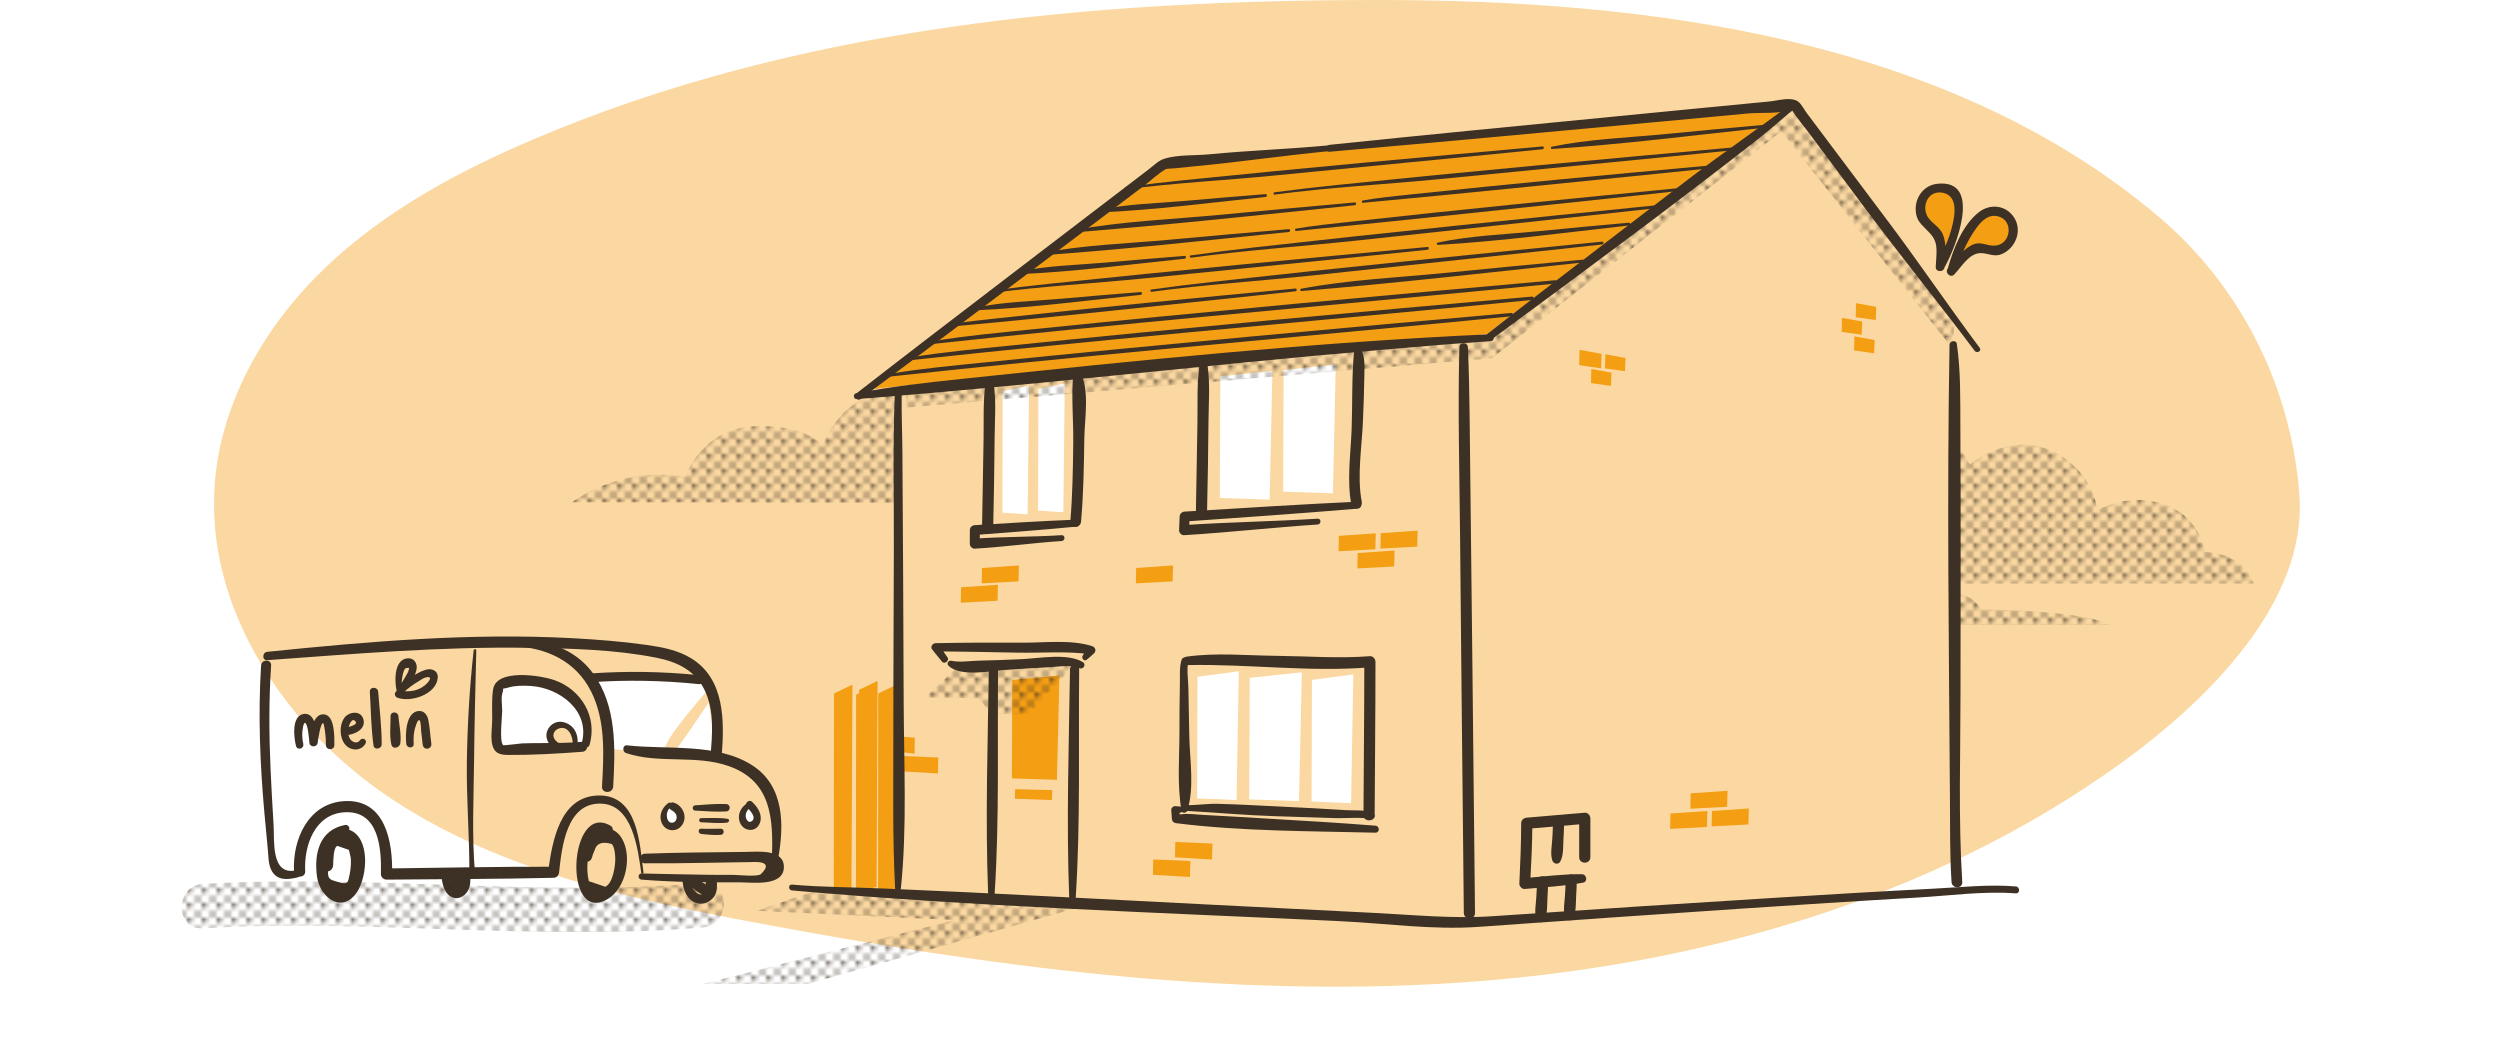 <?xml version="1.0" encoding="UTF-8"?>
<svg width="1000px" height="415px" xmlns="http://www.w3.org/2000/svg" xmlns:xlink="http://www.w3.org/1999/xlink" id="Layer_2" viewBox="0 0 670.35 278.44">
  <defs>
    <style>.cls-1{fill:none;}.cls-1,.cls-2,.cls-3,.cls-4,.cls-5,.cls-6,.cls-7{stroke-width:0px;}.cls-2{fill:url(#New_Pattern_Swatch_3);}.cls-3{fill:url(#New_Pattern_Swatch_3-2);}.cls-4{fill:#f49e14;}.cls-5{fill:#3d3125;}.cls-6{fill:#fbd8a1;}.cls-7{fill:#fff;}</style>
    <pattern id="New_Pattern_Swatch_3" x="0" y="0" width="3.56" height="3.56" patternTransform="translate(-223.68 3960.82)" patternUnits="userSpaceOnUse" viewBox="0 0 3.56 3.56">
      <rect class="cls-1" x="0" width="3.56" height="3.56"></rect>
      <circle class="cls-5" cx="1.78" cy="1.78" r=".65"></circle>
      <path class="cls-5" d="m0,.65c.36,0,.65-.29.65-.65h-.65v.65Z"></path>
      <path class="cls-5" d="m2.91,0c0,.36.29.65.65.65v-.65h-.65Z"></path>
      <path class="cls-5" d="m0,2.91v.65h.65c0-.36-.29-.65-.65-.65Z"></path>
      <path class="cls-5" d="m3.56,2.91c-.36,0-.65.29-.65.65h.65v-.65Z"></path>
    </pattern>
    <pattern id="New_Pattern_Swatch_3-2" patternTransform="translate(-231.2 3953.3)" xlink:href="#New_Pattern_Swatch_3"></pattern>
  </defs>
  <g id="scribbles">
    <rect class="cls-7" y="57.68" width="670.35" height="220.76"></rect>
    <path class="cls-6" d="m569.04,204.73c21.96-15.86,49.89-42.45,47.77-71.83-2.07-28.74-15.62-55.94-37.55-74.55C522.22,9.95,441.51,0,369.75,0c-77.17,0-155.86,7.15-226.87,37.38-20.27,8.63-40.02,19.27-55.93,34.5-15.91,15.23-27.76,35.52-29.57,57.47-2.82,34.24,19.38,66.74,48.13,85.54,28.75,18.8,63.23,26.4,96.99,32.74,62.2,11.67,125.52,20.3,188.67,16.1,63.15-4.21,126.56-21.94,177.87-58.99Z"></path>
    <polygon class="cls-4" points="271.38 182.47 271.27 208.91 283.36 209.28 284.04 181.27 271.38 182.47"></polygon>
    <polygon class="cls-7" points="268.79 104.95 268.73 137.58 275.49 138.04 275.88 103.47 268.79 104.95"></polygon>
    <polygon class="cls-4" points="235.4 186.12 235.36 238.46 240.09 239.19 240.36 183.74 235.4 186.12"></polygon>
    <polygon class="cls-4" points="229.46 186.44 229.42 238.77 234.15 239.51 234.42 184.06 229.46 186.44"></polygon>
    <polygon class="cls-4" points="223.52 186.12 223.48 238.46 228.21 239.19 228.48 183.74 223.52 186.12"></polygon>
    <polygon class="cls-4" points="230.27 185.12 230.22 237.46 234.96 238.19 235.22 182.74 230.27 185.12"></polygon>
    <polygon class="cls-7" points="278.38 104.39 278.31 137.02 285.08 137.47 285.46 102.91 278.38 104.39"></polygon>
    <polygon class="cls-4" points="257.64 157.62 257.55 161.75 267.42 161.23 267.53 156.94 257.64 157.62"></polygon>
    <polygon class="cls-4" points="263.26 152.43 263.17 156.56 273.04 156.04 273.15 151.75 263.26 152.43"></polygon>
    <polygon class="cls-4" points="304.63 152.43 304.54 156.56 314.41 156.04 314.52 151.75 304.63 152.43"></polygon>
    <polygon class="cls-4" points="448.02 218.33 447.93 222.46 457.81 221.94 457.92 217.65 448.02 218.33"></polygon>
    <polygon class="cls-4" points="459.15 217.65 459.06 221.78 468.94 221.26 469.05 216.98 459.15 217.65"></polygon>
    <polygon class="cls-4" points="453.44 212.91 453.35 217.04 463.23 216.52 463.34 212.23 453.44 212.91"></polygon>
    <polygon class="cls-4" points="359.03 143.81 358.94 147.94 368.82 147.42 368.93 143.13 359.03 143.81"></polygon>
    <polygon class="cls-4" points="370.27 143.09 370.18 147.22 380.06 146.7 380.17 142.41 370.27 143.09"></polygon>
    <polygon class="cls-4" points="364.08 148.42 363.98 152.55 373.86 152.03 373.97 147.75 364.08 148.42"></polygon>
    <polygon class="cls-4" points="423.61 93.88 423.52 98.01 429.38 98.85 429.53 94.97 423.61 93.88"></polygon>
    <polygon class="cls-4" points="430.54 95.08 430.45 98.86 435.82 99.62 435.96 96.08 430.54 95.08"></polygon>
    <polygon class="cls-4" points="426.77 99.03 426.69 102.81 432.05 103.57 432.19 100.02 426.77 99.03"></polygon>
    <polygon class="cls-4" points="497.82 81.36 497.74 85.13 503.11 85.9 503.24 82.35 497.82 81.36"></polygon>
    <polygon class="cls-4" points="497.39 90.27 497.31 94.05 502.68 94.82 502.81 91.27 497.39 90.27"></polygon>
    <polygon class="cls-4" points="494.05 85.3 493.97 89.08 499.34 89.84 499.48 86.3 494.05 85.3"></polygon>
    <polygon class="cls-4" points="240.22 197.56 240.18 201.68 245.16 202.27 245.21 197.98 240.22 197.56"></polygon>
    <polygon class="cls-4" points="272.15 211.79 272.06 214.35 282.01 214.72 282.12 212.05 272.15 211.79"></polygon>
    <polygon class="cls-4" points="315.13 225.96 315.04 230.09 324.99 230.68 325.1 226.39 315.13 225.96"></polygon>
    <polygon class="cls-4" points="241.56 202.87 241.47 207 251.41 207.58 251.52 203.3 241.56 202.87"></polygon>
    <polygon class="cls-4" points="309.21 230.65 309.11 234.78 319.06 235.36 319.17 231.07 309.21 230.65"></polygon>
    <polygon class="cls-7" points="327.21 101.01 327.08 133.64 340.44 134.09 341.19 99.52 327.21 101.01"></polygon>
    <polygon class="cls-7" points="335.1 181.91 334.97 214.54 348.33 214.99 349.09 180.43 335.1 181.91"></polygon>
    <polygon class="cls-7" points="321.08 181.63 320.98 214.26 331.57 214.71 332.17 180.14 321.08 181.63"></polygon>
    <polygon class="cls-7" points="351.8 182.47 351.7 215.1 362.3 215.56 362.9 180.99 351.8 182.47"></polygon>
    <polygon class="cls-7" points="344.2 99.32 344.07 131.94 357.43 132.4 358.19 97.83 344.2 99.32"></polygon>
    <path class="cls-4" d="m311.48,44.06s-79.71,61.56-77.09,60.39,164.77-13.95,164.89-14.99c.13-1.04,80.95-60.82,80.95-60.82l-168.75,15.42Z"></path>
    <polygon class="cls-2" points="218.19 239.12 202.77 244.44 255.78 246.93 188.39 264.08 216.45 264.08 288.77 243.66 218.19 239.12"></polygon>
    <polygon class="cls-2" points="256.19 179.44 247.92 187.2 262.27 187.37 265.93 191.58 275.72 191.58 288.75 177.74 256.19 179.44"></polygon>
    <polygon class="cls-2" points="242.94 104.72 242.73 109.39 400.1 96.13 477.79 35.24 523.64 93.51 524.3 85.89 481.14 28.42 399.96 91.09 242.94 104.72"></polygon>
    <path class="cls-4" d="m521.42,68.54s5.66-9.5,3.13-15.95c-2.52-6.45-8.54.87-8.54.87,0,0-2.7,4.71,2.09,7.32,4.79,2.61,3.31,7.76,3.31,7.76Z"></path>
    <path class="cls-4" d="m524.01,71.54s2.26-12.86,11.55-15c6.31-.24,2.86,9.17,2.86,9.17,0,0-3.69,2.5-8.57,1.19-2.38-.6-5.83,4.64-5.83,4.64"></path>
    <path class="cls-2" d="m240.25,134.95l-87.04-.14s12.8-10,30.4-6.8c0,0,4.4-13.2,18.8-13.6s18,5.2,18,5.2c0,0,4.94-13.92,18.03-14.26.23.23,2.77-.46,2.77-.46l-.96,30.05Z"></path>
    <path class="cls-2" d="m523.8,156.6h80.76s-2.51-8.21-13.23-8.44c0,0-.91-9.35-10.72-12.78-9.81-3.42-18.02,1.6-18.02,1.6,0,0-.91-10.72-12.32-15.97-11.41-5.25-21.9,3.65-21.9,3.65l-3.88-6.39-.68,38.33"></path>
    <path class="cls-2" d="m524,167.71h41.7s-4.43-3.73-34.47-4.19c0,0-1.63-4.19-7.45-4.19"></path>
    <path class="cls-5" d="m318.43,178.49c16.22-.33,32.73,1.93,48.92.61l-1.5-1.5c0,13.71-.15,27.41-.22,41.12-.01,1.93,2.99,1.93,3,0,.07-13.71.22-27.41.22-41.12,0-.76-.69-1.57-1.5-1.5-8.23.67-16.75-.01-24.99-.09-7.94-.08-16.34-.9-24.23.22-1.29.18-.97,2.28.31,2.26h0Z"></path>
    <path class="cls-5" d="m391.36,93.23c-.44,17.1.05,34.23.2,51.33.24,27.25.53,54.51.81,81.76.06,6.23.13,12.46.19,18.7.02,1.93,3.02,1.93,3,0-.46-44.36-.92-88.73-1.44-133.09-.07-6.24-.18-12.47-.47-18.7-.07-1.47-2.26-1.48-2.3,0h0Z"></path>
    <path class="cls-5" d="m264.19,102.89c-.7,4.93-.43,10.05-.52,15.02-.15,7.88-.24,15.76-.41,23.64-.04,1.93,2.96,1.93,3,0,.17-7.88.32-15.76.37-23.64.04-4.95.47-10.1-.23-15.02-.16-1.1-2.06-1.1-2.21,0h0Z"></path>
    <path class="cls-5" d="m321.59,98.24c-.7,4.93-.43,10.05-.52,15.02-.15,7.88-.24,15.76-.41,23.64-.04,1.93,2.96,1.93,3,0,.17-7.88.32-15.76.37-23.64.04-4.95.47-10.1-.23-15.02-.16-1.1-2.06-1.1-2.21,0h0Z"></path>
    <path class="cls-5" d="m424.26,234.61c-5.12-.04-10.25.62-15.35,1.05l1.46,1.46c.29-5.38.57-10.79.58-16.18l-1.5,1.5c5.19-.44,10.38-.89,15.57-1.33l-1.5-1.5v10.46c0,1.93,3,1.93,3,0v-10.46c0-.76-.69-1.57-1.5-1.5-5.19.44-10.38.89-15.57,1.33-.81.07-1.5.63-1.5,1.5,0,5.39-.24,10.8-.49,16.18-.03.74.7,1.53,1.46,1.46,5.22-.48,10.5-.75,15.66-1.7,1.3-.24.96-2.25-.31-2.26h0Z"></path>
    <path class="cls-5" d="m290.29,177.69c-4.12-2.51-11.84-.98-16.35-.79-3.82.16-7.64.34-11.47.4-2.37.04-5.14.54-7.47.03-.75-.16-1.34.74-.76,1.31,3.15,3.17,11.52,1.38,15.35,1.14,3.87-.24,7.74-.53,11.61-.71,2.25-.1,6.04-.81,8.15.23,1.07.53,1.99-.99.95-1.62h0Z"></path>
    <path class="cls-5" d="m254,176.44c-.77-1.09-1.49-2.2-2.28-3.28l-.94,1.64c7.38.06,14.77.22,22.15.36,6.26.12,13.14-.46,19.34.42l-.67-1.64c-.48.68-.95,1.34-1.35,2.07-.34.63.41,1.59,1.07,1.07.72-.56,1.38-1.16,2.03-1.79s.29-1.61-.49-1.87c-5.71-1.85-12.9-.9-18.8-.94-7.76-.05-15.52-.02-23.28.13-.74.01-1.47.95-.94,1.64.87,1.13,1.79,2.21,2.68,3.32.66.82,2.08-.26,1.47-1.14h0Z"></path>
    <path class="cls-5" d="m405.3,83.99c-46.88,4.15-93.77,8.42-140.6,13.2-8.72.89-17.51,1.68-26.16,3.12-.41.07-.32.79.1.74,49.23-5.35,98.61-9.62,147.91-14.33,6.25-.6,12.5-1.22,18.75-1.83.57-.06.58-.95,0-.9h0Z"></path>
    <path class="cls-5" d="m410.84,79.6c-46.88,4.15-93.77,8.42-140.6,13.2-8.72.89-17.51,1.68-26.16,3.12-.41.07-.32.79.1.74,49.23-5.35,98.61-9.62,147.91-14.33,6.25-.6,12.5-1.22,18.75-1.83.57-.06.58-.95,0-.9h0Z"></path>
    <path class="cls-5" d="m417.08,75.21c-46.88,4.15-93.77,8.42-140.6,13.2-8.72.89-17.51,1.68-26.16,3.12-.41.07-.32.79.1.74,49.23-5.35,98.61-9.62,147.91-14.33,6.25-.6,12.5-1.22,18.75-1.83.57-.06.58-.95,0-.9h0Z"></path>
    <path class="cls-5" d="m347.38,77.43c-26.65,2.52-53.31,5.08-79.92,7.99-4.3.47-8.66.89-12.93,1.64-.35.06-.27.65.08.62,27.27-2.46,54.5-5.47,81.73-8.31,3.68-.38,7.35-.79,11.03-1.19.47-.05.48-.8,0-.75h0Z"></path>
    <path class="cls-5" d="m305.84,78.38c-7.11.54-14.21,1.16-21.31,1.79-7.76.69-15.91.8-23.54,2.51-.34.08-.27.63.08.62,14.93-.63,29.9-2.62,44.76-4.16.47-.05.49-.79,0-.75h0Z"></path>
    <path class="cls-5" d="m382.82,66.28c-33.62,3.13-67.25,6.29-100.83,9.8-5.52.58-11.02,1.23-16.52,1.96-.39.05-.4.68,0,.63,13.82-1.84,27.89-2.61,41.77-4,20.42-2.05,40.84-4.1,61.25-6.16,4.77-.48,9.55-.99,14.32-1.48.47-.05.48-.79,0-.75h0Z"></path>
    <path class="cls-5" d="m317.62,68.68c-7.11.54-14.21,1.16-21.31,1.79-7.76.69-15.91.8-23.54,2.51-.34.08-.27.63.08.62,14.93-.63,29.9-2.62,44.76-4.16.47-.05.49-.79,0-.75h0Z"></path>
    <path class="cls-5" d="m345.58,61.5c-10.69.89-21.37,1.86-32.05,2.84-11.35,1.04-23.08,1.39-34.29,3.56-.34.07-.27.64.08.62,22.11-1.58,44.2-4.01,66.26-6.26.47-.05.48-.79,0-.75h0Z"></path>
    <path class="cls-5" d="m363.3,54.33c-12.17,1.06-24.34,2.2-36.51,3.35-12.84,1.21-26.05,1.7-38.75,4.06-.35.06-.27.64.08.62,25.09-1.99,50.14-4.69,75.17-7.28.47-.05.48-.79,0-.75h0Z"></path>
    <path class="cls-5" d="m339.36,52.1c-7.11.54-14.21,1.16-21.31,1.79-7.76.69-15.91.8-23.54,2.51-.34.08-.27.63.08.62,14.93-.63,29.9-2.62,44.76-4.16.47-.05.49-.79,0-.75h0Z"></path>
    <path class="cls-5" d="m413.68,39.3c-32.07,2.87-64.15,5.78-96.18,9.05-5.23.53-10.45,1.14-15.66,1.83-.39.05-.4.68,0,.63,13.08-1.73,26.41-2.38,39.54-3.67,19.61-1.92,39.22-3.82,58.83-5.74,4.49-.44,8.98-.9,13.47-1.35.47-.05.48-.79,0-.75h0Z"></path>
    <path class="cls-5" d="m424.36,69.7c-12.13,1.11-24.26,2.3-36.39,3.5-12.96,1.29-26.28,1.86-39.09,4.29-.34.07-.27.65.08.62,25.17-2.09,50.29-4.95,75.4-7.66.47-.05.48-.79,0-.75h0Z"></path>
    <path class="cls-5" d="m429.68,64.85c-34.85,3.45-69.71,6.92-104.52,10.79-5.51.61-11,1.31-16.5,2.06-.4.05-.23.66.17.61,14.3-1.96,28.85-2.87,43.21-4.4,21.11-2.25,42.23-4.49,63.35-6.74,4.76-.51,9.52-1.04,14.29-1.56.47-.05.48-.8,0-.75h0Z"></path>
    <path class="cls-5" d="m436.84,59.77c-8.11.7-16.22,1.48-24.32,2.28-8.93.88-18.21,1.17-27,3.06-.34.07-.27.64.08.62,17.1-.99,34.21-3.32,51.23-5.21.47-.05.49-.79,0-.75h0Z"></path>
    <path class="cls-5" d="m444.84,55.03c-36.1,3.63-72.22,7.29-108.28,11.34-5.79.65-11.57,1.38-17.34,2.18-.4.05-.23.66.17.61,14.93-2.05,30.1-3.05,45.09-4.67,21.81-2.35,43.62-4.7,65.43-7.05,4.98-.54,9.96-1.1,14.94-1.65.47-.05.48-.8,0-.75h0Z"></path>
    <path class="cls-5" d="m451.07,50.41c-29.73,2.89-59.47,5.82-89.16,9.12-4.81.53-9.66,1-14.43,1.84-.34.06-.27.65.08.62,30.39-2.99,60.75-6.26,91.12-9.48,4.13-.44,8.26-.9,12.38-1.35.47-.05.48-.8,0-.75h0Z"></path>
    <path class="cls-5" d="m457.8,44.49c-26.4,2.4-52.81,4.85-79.18,7.66-4.4.47-8.86.88-13.21,1.66-.34.06-.27.65.08.62,27.06-2.51,54.1-5.29,81.14-8.02,3.72-.38,7.44-.77,11.17-1.16.47-.05.48-.79,0-.75h0Z"></path>
    <path class="cls-5" d="m464.95,39.56c-35.42,3.2-70.84,6.43-106.22,10.06-5.68.58-11.35,1.23-17.01,1.99-.35.05-.27.66.08.62,14.55-1.95,29.38-2.71,44-4.14,21.54-2.11,43.07-4.21,64.61-6.32,4.85-.47,9.69-.97,14.54-1.46.47-.05.48-.79,0-.75h0Z"></path>
    <path class="cls-5" d="m473.6,33.47c-9.06.78-18.12,1.65-27.17,2.53-10.02.97-20.41,1.32-30.29,3.37-.34.07-.27.64.08.62,19.15-1.27,38.29-3.7,57.38-5.76.47-.05.48-.79,0-.75h0Z"></path>
    <path class="cls-5" d="m239.83,106.01c-.54,13.87-.19,27.81-.24,41.69-.08,23.06-.17,46.12-.16,69.17,0,7.17.14,14.35.49,21.51.05,1.03,1.47.99,1.57,0,1.69-16.58.79-33.57.74-50.2-.07-22.27-.19-44.54-.34-66.81-.03-5.11-.27-10.25-.19-15.36.02-1.21-1.83-1.2-1.88,0h0Z"></path>
    <path class="cls-5" d="m316.8,177.1c-.6,1.97-.4,4.35-.44,6.38-.09,4.32-.12,8.65-.12,12.98,0,6.94-.66,14.24.56,21.11.15.82,1.29.67,1.51,0,2.03-6.01.68-13.85.57-20.05-.07-4.27-.18-8.54-.24-12.81-.03-2.18-.5-4.96-.03-7.1.26-1.18-1.46-1.66-1.81-.5h0Z"></path>
    <path class="cls-5" d="m265.11,178.57c-.3,20.37-1,40.83-.22,61.2.04,1.14,1.69,1.13,1.76,0,1.3-20.34.7-40.82.92-61.2.02-1.58-2.44-1.58-2.46,0h0Z"></path>
    <path class="cls-5" d="m286.87,179.6c-.3,20.37-1,40.83-.22,61.2.04,1.14,1.69,1.13,1.76,0,1.3-20.34.7-40.82.92-61.2.02-1.58-2.44-1.58-2.46,0h0Z"></path>
    <path class="cls-5" d="m526.33,236.73c-1.08-17.06-.47-34.34-.47-51.43,0-23.67.1-47.34-.04-71.01-.04-7.32.11-14.75-.95-22.02-.17-1.14-1.94-.82-1.96.26-.71,40.49-.16,81.08.11,121.58.05,7.52-.05,15.1.43,22.61.12,1.84,3,1.86,2.88,0h0Z"></path>
    <path class="cls-5" d="m365.17,134.65c-1.33-6.82.06-14.83.32-21.71.16-4.08.33-8.16.38-12.25.03-2.29.22-4.9-.89-7-.5-.95-1.77-.4-1.86.5-.67,6.93-.42,14.02-.67,20.98-.23,6.49-1.34,13.81-.07,20.25.36,1.82,3.13,1.05,2.78-.77h0Z"></path>
    <path class="cls-5" d="m289.83,140.03c.66-7.41.77-14.89.88-22.32.07-5.16,1.5-13.15-1.11-17.89-.51-.93-1.77-.42-1.86.5-.57,6.11.08,12.45,0,18.59-.09,7.03-.19,14.1-.79,21.11-.16,1.85,2.72,1.83,2.88,0h0Z"></path>
    <path class="cls-5" d="m399.74,89.7c-47.33,2.14-94.75,7.02-141.85,11.98-9.5,1-19.08,2.05-28.46,3.88-.86.17-.68,1.61.21,1.54,46.76-3.57,93.38-9.18,140.11-13.15,9.99-.85,19.99-1.75,29.99-2.38,1.2-.08,1.21-1.93,0-1.88h0Z"></path>
    <path class="cls-5" d="m368.18,218.23c-1.84-1-5.14-.67-7.13-.8-5.78-.37-11.56-.68-17.34-.95s-11.58-.62-17.37-.76c-2.51-.06-6.11.45-8.15.34-1.01-.05-1.01,1.52,0,1.57,7.21.39,15.82,1.17,23.54,1.41,5.57.18,11.13.34,16.7.53,2.14.07,7.48-.35,8.81.27,1.08.5,2.02-1.03.95-1.62h0Z"></path>
    <path class="cls-5" d="m540.69,237.9c-7.13-.61-14.63.22-21.75.58-13.88.7-27.75,1.53-41.62,2.39-25.64,1.58-51.28,3.25-76.91,5.01-10.72.74-21.45-.36-32.17-.89-28.87-1.45-57.73-2.91-86.6-4.41-15.02-.78-30.05-1.51-45.08-2.14-8.07-.34-16.27-.32-24.32-1.04-1.01-.09-1,1.48,0,1.57,48.95,4.36,98.17,5.9,147.25,8.26,12.13.58,24.85,2.39,36.99,1.52,23.17-1.65,46.34-3.27,69.51-4.82,16.06-1.07,32.12-2.12,48.18-3.04,8.68-.49,17.81-1.79,26.51-1.13,1.21.09,1.19-1.77,0-1.88h0Z"></path>
    <path class="cls-5" d="m356.59,40.72c29.61-2.59,59.2-5.32,88.79-8.08,7.82-.73,15.64-1.46,23.46-2.19,3.39-.32,8.7.2,11.89-1.11.77-.32-.42-.22-.76-.66.3.37.61.76.87,1.17,1.26,2,2.87,3.85,4.28,5.74,5.17,6.94,10.35,13.88,15.52,20.83,9.47,12.71,19.56,25.1,29.02,37.74.6.8,1.96.02,1.36-.79-8.18-10.94-15.87-22.28-24.06-33.23-5.57-7.44-11.16-14.86-16.74-22.3-1.89-2.52-3.79-5.05-5.68-7.57-.64-.86-1.37-2.35-2.25-2.99-1.9-1.4-5.4-.27-7.66-.05l-20.91,2.02c-19.55,1.89-39.1,3.81-58.65,5.73-12.83,1.26-25.65,2.56-38.47,3.88-1.18.12-1.21,1.98,0,1.88h0Z"></path>
    <path class="cls-5" d="m230.59,107.14c16.03-11.91,31.99-23.92,47.93-35.97,9.4-7.1,18.8-14.21,28.2-21.31,1.92-1.45,3.88-3.38,6-4.54-.38.21-.39,0,.81-.06,2.18-.1,4.37-.41,6.54-.61,12.2-1.13,24.35-2.94,36.52-4.1,1-.09,1.01-1.67,0-1.57-10.74,1.02-21.56,1.39-32.31,2.43-3.75.37-8.47.05-12.08,1.18-1.55.48-2.82,1.79-4.12,2.78-19.83,15.14-39.66,30.29-59.46,45.47-6.41,4.91-12.79,9.86-19.16,14.81-.83.65.28,2.11,1.14,1.47h0Z"></path>
    <path class="cls-5" d="m364.14,134.63c-15.51.74-31.01,1.71-46.51,2.67-.74.05-1.31.58-1.34,1.34l-.15,3.64c-.03.7.64,1.4,1.35,1.35,11.9-.71,24.22-2.12,35.84-2.86,1-.06,1.01-1.63,0-1.57-11.9.76-23.9.91-35.84,1.72l1.35,1.35.12-3.64-1.34,1.34c15.51-1.09,31.02-2.16,46.51-3.47,1.19-.1,1.22-1.93,0-1.88h0Z"></path>
    <path class="cls-5" d="m288.58,139.46c-9.09.36-18.18.92-27.27,1.48-.72.04-1.32.57-1.32,1.32l-.02,3.64c0,.7.62,1.39,1.35,1.35,7.78-.44,15.64-1.56,23.31-2.05,1-.06,1.01-1.63,0-1.57-7.66.49-15.56.38-23.31.92l1.35,1.35-.02-3.64-1.32,1.32c9.09-.68,18.19-1.37,27.27-2.25,1.18-.11,1.23-1.92,0-1.88h0Z"></path>
    <path class="cls-5" d="m368.81,221.59c-9.39-.75-18.8-1.3-28.2-1.85-6.05-.35-12.09-.74-18.14-1.05-1.8-.09-3.83-.4-5.63-.16-.36.05-.88.08-1.25.03-.71-.11.91.79.85.51-.14-.66-.29-1.32-.43-1.98l-.7,1.24c.48-.08.95-.2,1.43-.32.91-.23.63-1.46-.21-1.54-.5-.05-.99-.11-1.48-.12s-1.05.47-1.01,1.01l.17,2.39c.05.7.51,1.1,1.18,1.18,17.57,2.19,35.75,2.1,53.44,2.54,1.22.03,1.19-1.78,0-1.88h0Z"></path>
    <path class="cls-5" d="m400.03,91.08c24.13-17.76,48.3-35.6,71.9-54.06,3.33-2.6,7-6.06,10.08-8.4.79-.6.01-1.97-.79-1.36-9.34,7.09-19.09,13.71-28.42,20.85-14.67,11.22-29.32,22.46-43.96,33.72-3.34,2.57-6.63,5.18-9.95,7.78-.83.65.28,2.1,1.14,1.47h0Z"></path>
    <path class="cls-5" d="m521.62,71.66c2.73-4.75,10.48-23.75-2.06-22.33-3.78.43-6.17,4.04-5.67,7.71.27,1.98,1.1,2.85,2.43,4.19,1.73,1.73,2.98,2.89,3.09,5.53.07,1.6-.13,3.23-.2,4.83s2.32,1.53,2.38,0c.12-2.79.64-5.92-.43-8.6-.99-2.48-3.56-3.13-4.46-5.53-1.11-2.98.95-6.52,4.54-5.7,3.31.76,3.25,4.36,2.8,6.97-.72,4.16-2.38,8.08-4.48,11.72-.77,1.33,1.29,2.53,2.06,1.2h0Z"></path>
    <path class="cls-5" d="m524.76,72.63c1.15-4.05,2.84-7.94,5.31-11.37,1.46-2.02,3.33-3.9,5.97-3.17,4,1.11,3.44,7.1-.5,7.77-2.58.43-4.19-1.45-6.86.02-2.53,1.39-4.23,4.03-6.16,6.09-1.05,1.12.63,2.8,1.68,1.68,1.97-2.1,3.99-5.71,7.06-5.72,2.08,0,3.63,1.15,5.7.25,3.71-1.6,5.53-6.27,3.31-9.76-2.15-3.38-6.44-3.86-9.5-1.46-4.39,3.44-6.84,9.84-8.31,15.03-.42,1.48,1.88,2.11,2.3.63h0Z"></path>
    <path class="cls-5" d="m414.14,246.96c.92-1.65.76-4.04.86-5.88.08-1.48.18-2.96.18-4.44,0-1.93-3-1.93-3,0,0,1.39-.09,2.79-.17,4.17-.09,1.8-.59,4.16.03,5.87.32.89,1.59,1.19,2.1.27h0Z"></path>
    <path class="cls-5" d="m421.84,246.44c.92-1.65.76-4.04.86-5.88.08-1.48.18-2.96.18-4.44,0-1.93-3-1.93-3,0,0,1.39-.09,2.79-.17,4.17-.09,1.8-.59,4.16.03,5.87.32.89,1.59,1.19,2.1.27h0Z"></path>
    <path class="cls-5" d="m418.43,231.24c.92-1.64.76-4.02.86-5.85.08-1.47.18-2.94.18-4.41,0-1.93-3-1.93-3,0,0,1.38-.09,2.77-.17,4.15-.09,1.79-.59,4.13.03,5.84.32.89,1.59,1.19,2.1.27h0Z"></path>
    <path class="cls-5" d="m163.69,221.69c-11.4-6.95-13.05,26.77-.9,19.6,4.96-2.92,6.67-11.5,3.78-16.33-1.18-1.98-3.29-3.13-5.59-2.55-3.28.82-4.53,4.11-5.33,7.02-.51,1.87,2.3,2.63,2.89.8.19-.71.44-1.4.76-2.06.5-1.86,2.04-2.41,4.6-1.65.77.88.88,2.73.92,3.77.08,1.83-.58,6.81-2.69,7.69-1.46-.5-2.93-1-4.39-1.49-.21-.8-.34-1.6-.37-2.42-.09-1.24-.04-2.52.17-3.74.36-2.08,1.89-8.1,5.31-6.69,1.15.47,1.82-1.34.82-1.95h0Z"></path>
    <path class="cls-5" d="m92.3,221.4c-6.89,1.33-8.39,7.73-7.5,14,.71,4.96,5.99,9.72,10.18,4.74,3.16-3.75,4.25-13.9-.52-16.94-1.93-1.23-4.47-.76-6.18.61-2.52,2.02-2.82,5.36-2.82,8.36,0,2.36,3.56,2.34,3.66,0,.04-.94.01-4.84,1.15-5.15,1.03.36,2.05.72,3.08,1.08l.28,1.23c.46,1.32.21,3.98-.08,5.3-.52,2.4-.36,2.84-3.18,2.06-2.76-.77-2.55-.85-2.72-3.65-.07-1.2-.05-2.37.18-3.55.51-2.64,2.11-5.66,4.97-6.28,1.19-.25.68-2.03-.5-1.81h0Z"></path>
    <path class="cls-5" d="m172.4,234.12c-1.03-7.47-1.37-20.88-12.14-20.63-10.32.24-12.34,12.35-13.42,20.21l1.43-1.09c-14.94-.05-29.89.3-44.84.46l1.5,1.5c.23-8.54-1.74-20.2-12.81-19.57-9.67.55-13.95,10.27-13.51,18.82.1,1.92,3.1,1.93,3,0-.35-6.77,2.49-15.32,10.51-15.82,9.33-.58,9.99,9.84,9.81,16.57-.02.8.71,1.51,1.5,1.5,14.94-.16,29.9-.13,44.84-.49.87-.02,1.39-.67,1.48-1.48.73-6.63,1.93-18.67,11.19-18.43,8.6.22,9.93,12.23,10.87,18.63.06.39.64.22.59-.16h0Z"></path>
    <path class="cls-7" d="m180.45,196.55c3.1-4.3,6.08-7.71,9.06-11.19l-.34-2.49-29.79-.47,4.84,18.69,13.41.87c.48-1.51,1.42-3.47,2.82-5.4Z"></path>
    <path class="cls-7" d="m180.42,202.13l11.46.74-1.95-14.35c-3.17,4.68-6.36,9.52-9.52,13.61Z"></path>
    <path class="cls-5" d="m171.89,236.07c8.79.71,17.57.76,26.38.73,3.11-.01,11.66,1.24,11.81-3.98.15-5.05-7.06-4.23-10.14-4.19-9.06.11-18.13.15-27.19.48-1.65.06-1.67,2.57,0,2.58,5.51.04,11-.04,16.51-.13,2.59-.04,5.18-.09,7.77-.13,1.29-.02,2.59-.04,3.88-.06.91-.02,6.97-.59,3.01,3.21-.86.82-6.26.2-7.54.21-2.51.03-5.03,0-7.54-.03-5.65-.08-11.3-.23-16.95-.34-1.08-.02-1.05,1.58,0,1.66h0Z"></path>
    <path class="cls-5" d="m208.53,230.47c1.66-9.04,1.7-19.5-6.91-25.06-9.49-6.13-22.95-4.15-33.62-5.38-1.24-.14-1.35,1.71-.28,2.07,8.91,2.99,18.71.35,27.63,3.53,11.47,4.09,11.87,14.11,11.53,24.61-.03.93,1.48,1.17,1.66.22h0Z"></path>
    <path class="cls-5" d="m79.03,233.6c-6.7,1.34-5.63-8.12-5.91-12.41-.31-4.84-.57-9.67-.79-14.52-.43-9.36-.49-18.71.14-28.07.12-1.73-2.59-1.73-2.7,0-.83,13.25-.28,26.47.9,39.68.29,3.22.6,6.45.91,9.67.18,1.82.1,3.99.98,5.64,1.49,2.79,4.22,2.54,6.98,1.9,1.24-.29.71-2.14-.52-1.9h0Z"></path>
    <path class="cls-5" d="m71.45,177.17c23.28-1.68,46.63-3.68,69.99-3.31,11.37.18,23.25.43,34.44,2.66,5.64,1.12,10.4,3.41,12.97,8.78,2.61,5.45,2.01,11.75,1.54,17.58-.15,1.92,2.85,1.91,3,0,.74-9.3.88-20.65-8.16-26.19-3.58-2.2-7.78-3.01-11.88-3.59-6.66-.95-13.39-1.47-20.1-1.83-27.33-1.46-54.63.88-81.8,3.66-1.42.14-1.46,2.36,0,2.25h0Z"></path>
    <path class="cls-5" d="m137.44,173.42c8.86.37,16.79,3.96,20.92,12.19,3.93,7.85,3.38,16.98,2.91,25.49-.11,1.93,2.89,1.92,3,0,.57-10.25.99-21.6-5.36-30.34-4.97-6.84-13.42-9.64-21.62-8.43-.64.09-.45,1.06.15,1.08h0Z"></path>
    <path class="cls-5" d="m158.28,183.09c9.67-.66,19.29-.49,28.93.51,1.54.16,1.53-2.26,0-2.41-9.64-.98-19.27-1.13-28.93-.46-1.51.1-1.52,2.47,0,2.37h0Z"></path>
    <path class="cls-7" d="m150.89,185.22c-4.82-2.9-10.9-3.01-16.37-1.68-.35.09-.72.18-.98.43-.49.44-.5,16.03-.07,16.55.63.77,1.79.74,2.77.65,4.47-.42,9.09-.33,13.66-.43-1.24-.74-2.49-1.75-2.62-3.17-.12-1.34.94-2.64,2.25-2.94s2.74.31,3.58,1.37c.65.82.85,3.02.82,4.58.7-.04,1.4-.09,2.1-.16l.89-.81c1.86-5.31-1.19-11.49-6.01-14.39Z"></path>
    <path class="cls-5" d="m157.93,199.9c2.17-7.47-2.19-14.82-9.41-17.36-3.73-1.31-15.59-3.15-16.47,2.44-.42,2.65-.24,5.52-.25,8.2-.01,2.09-.56,5.31.21,7.32.73,1.9,2.33,2.1,4.22,2.11,6.52.03,13.28-.35,19.78-.85,1.71-.13,1.71-2.81,0-2.67-3.6.3-7.19.32-10.8.34-1.81.01-3.61.01-5.42.08-.24,0-4.92.6-5.03.5-1.12-1-.27-7.79-.27-9.24,0-1.36-.38-3.67.11-4.97.57-1.51-1.03-.56,1.76-1.34,1.77-.5,4-.47,5.81-.36,7.7.48,15.96,6.67,13.69,15.22-.35,1.33,1.67,1.89,2.06.57h0Z"></path>
    <path class="cls-5" d="m81.11,199.67c-.22-1-.34-2.01-.27-3.03.02-.3.19-2.6.72-2.66.74-.08,1.15,4.81,1.16,5.24.05,1.47,2.15,1.44,2.26,0,.03-.41.73-5.24,1.43-5.15.25.03.5,2.13.54,2.39.17,1.16.22,2.33.22,3.5,0,1.46,2.28,1.47,2.27,0,0-2.04.2-8.17-2.94-8.26-2.97-.08-3.63,5.48-3.79,7.53h2.26c-.07-2.11-.39-8.15-3.75-7.63s-2.65,6.42-2.07,8.61c.34,1.26,2.22.73,1.94-.54h0Z"></path>
    <path class="cls-5" d="m96.33,198.64c-.68,1.05-1.98.62-2.6-.23s-.67-2.1-.49-3.13c.08-.49.8-2.55,1.63-1.9,1.51,1.17-1.98,1.79-2.44,1.9-1.11.26-.89,2.07.27,2,2.15-.12,5.29-1.56,4.53-4.27-.7-2.47-3.96-2.05-5.16-.29-1.36,1.98-1.27,5.35.32,7.16,1.5,1.71,4.26,1.76,5.42-.36.53-.97-.88-1.79-1.48-.86h0Z"></path>
    <path class="cls-5" d="m98.96,185.68c.29,4.78.33,9.68.99,14.42.18,1.27,2.18.92,2.19-.3.02-4.69-.59-9.45-.93-14.13-.1-1.43-2.34-1.45-2.25,0h0Z"></path>
    <path class="cls-5" d="m104.52,192.22c.02,2.42-.32,5.2.21,7.56.33,1.47,2.26.94,2.42-.33.29-2.29-.32-4.93-.52-7.23-.11-1.33-2.12-1.38-2.11,0h0Z"></path>
    <path class="cls-5" d="m110.74,199.62c-.09-1.21-.05-2.4.2-3.59.12-.57.81-3.11,1.33-2.74.45.32.39,2.42.46,2.96.15,1.18.29,2.36.41,3.55.17,1.7,2.58,1.4,2.32-.31-.3-2.08-.38-4.23-.81-6.29-.26-1.29-1.1-2.49-2.55-2.39-3.53.23-3.64,6.37-3.36,8.82.14,1.25,2.08,1.3,1.99,0h0Z"></path>
    <path class="cls-5" d="m107.86,186.34c-.3-1.17-.44-2.34-.33-3.55.07-.75.33-2.96,1.05-3.47l.94-.09-.15.66c-.09.51-.57,1.2-.83,1.68-.59,1.07-1.26,2.08-1.98,3.06-.66.91.73,1.82,1.48,1.15,1.21-1.08,2.49-2.04,3.88-2.87.6-.36,1.37-.95,2.07-1.11,1.61-.37,1.25.56.41,1.48-1.99,2.17-4.74,2.55-7.5,2.05-1.27-.23-1.73,1.47-.53,1.92,3.58,1.34,10.41-.87,10.81-5.31.17-1.97-1.64-2.7-3.3-2.17-2.63.84-5.13,2.88-7.18,4.67l1.48,1.15c1.27-1.7,3.02-3.92,3.34-6.09.21-1.45-.68-2.9-2.27-2.83-4.3.19-3.63,7.44-2.79,10.06.28.89,1.64.52,1.4-.39h0Z"></path>
    <path class="cls-5" d="m118.25,234.4c-.15,2.34.7,6.07,3.44,6.6,1.24.24,2.4-.43,3.17-1.35.97-1.17,1.1-2.55,1.08-4.01-.03-1.93-3.03-1.93-3,0,.01.63.19,3.42-1.09,2.74-.49-.26-.91-1.31-1.1-1.79-.28-.7-.42-1.43-.46-2.18-.07-1.31-1.96-1.31-2.04,0h0Z"></path>
    <path class="cls-5" d="m120.47,235.81c.13.91.13,2.06.58,2.86.53.94,2.27.85,2.46-.32.17-1.05-.24-2.22-.45-3.26-.15-.71-.99-1.12-1.66-.94-.77.21-1.05.93-.94,1.66h0Z"></path>
    <path class="cls-5" d="m182.91,235.9c-.14,2.67,1.33,6.19,4.3,6.6,1.34.19,2.73-.37,3.68-1.32,1.12-1.1,1.27-2.57,1.24-4.05-.04-1.93-3.04-1.93-3,0,.02,1.21-.18,3.6-2.07,2.74-1.34-.61-2.05-2.65-2.12-3.97s-1.97-1.31-2.04,0h0Z"></path>
    <path class="cls-5" d="m184.94,237.86l1.6,1.16c.57.41,1.1.88,1.77,1.1.56.18,1.23-.12,1.52-.62.32-.56.17-1.16-.21-1.63-.42-.52-1.13-.87-1.69-1.24l-1.64-1.1c-.61-.4-1.49-.12-1.84.48-.4.68-.11,1.42.48,1.84h0Z"></path>
    <ellipse class="cls-7" cx="180.13" cy="219.14" rx="1.66" ry="2.37"></ellipse>
    <ellipse class="cls-7" cx="201.1" cy="218.89" rx="1.44" ry="2.18"></ellipse>
    <path class="cls-5" d="m179.12,215.48c-1.39.97-2.33,2.57-2.12,4.31s1.57,3.15,3.38,3.02c1.76-.12,2.99-1.68,3.05-3.38.05-1.79-1.24-3.56-2.97-4.04-1.14-.32-1.78,1.27-.79,1.88.68.43,1.38.81,1.59,1.65s-.25,1.83-1.19,1.88c-1.06.06-1.41-1.15-1.41-2,0-.97.46-1.76,1.18-2.38.51-.44-.17-1.33-.72-.94h0Z"></path>
    <path class="cls-5" d="m200.21,215.6c-1.35.82-2.26,2.27-2.2,3.88.06,1.76,1.38,3.35,3.23,3.25,1.57-.08,2.56-1.49,2.63-2.97.09-1.8-1.05-3.34-2.27-4.53-.93-.91-2.31.48-1.43,1.43.71.76,2.75,2.71,1.25,3.75-.85.59-1.52-.54-1.58-1.27-.08-.89.39-1.77,1.09-2.31.7-.54.09-1.72-.72-1.23h0Z"></path>
    <path class="cls-5" d="m186.3,217.55c2.74.15,5.53.38,8.28.23,1.28-.07,1.29-1.94,0-1.99-2.74-.12-5.54.15-8.28.34-.92.06-.92,1.38,0,1.43h0Z"></path>
    <path class="cls-5" d="m187.89,220.68c2.29.07,4.69.37,6.96.09.52-.06.77-.91.14-1.01-2.31-.38-4.76-.19-7.1-.2-.73,0-.72,1.1,0,1.12h0Z"></path>
    <path class="cls-5" d="m187.89,223.81c1.72.19,3.51.36,5.24.25,1.06-.07,1.08-1.66,0-1.66-1.75,0-3.49.09-5.24,0-.92-.05-.88,1.31,0,1.41h0Z"></path>
    <path class="cls-5" d="m154.68,199.82c.22-1.79-.22-3.68-1.62-4.92-1.22-1.07-3.06-1.58-4.57-.85-1.4.68-2.32,2.21-2.12,3.76.23,1.73,1.73,3.11,3.24,3.83,1.08.52,1.9-.9.93-1.6-.75-.54-1.73-1.03-2.14-1.92-.48-1.05.09-2.12,1.13-2.55,2.66-1.08,4.04,2.13,3.86,4.23-.07.84,1.19.8,1.29,0h0Z"></path>
    <path class="cls-5" d="m126.82,174.56c-1.09,9.91-1.67,19.8-1.82,29.77-.15,9.95.71,19.86.67,29.79,0,.98,1.58.95,1.5,0-.85-9.84-.34-19.91-.24-29.79.1-9.92.36-19.85.6-29.77.01-.46-.65-.44-.7,0h0Z"></path>
    <path class="cls-3" d="m188.25,237c-44.65,3.75-89.37-2.42-134.05.22-7.62.45-7.67,12.37,0,11.91,44.68-2.64,89.4,3.53,134.05-.22,7.58-.64,7.65-12.56,0-11.91Z"></path>
  </g>
</svg>
